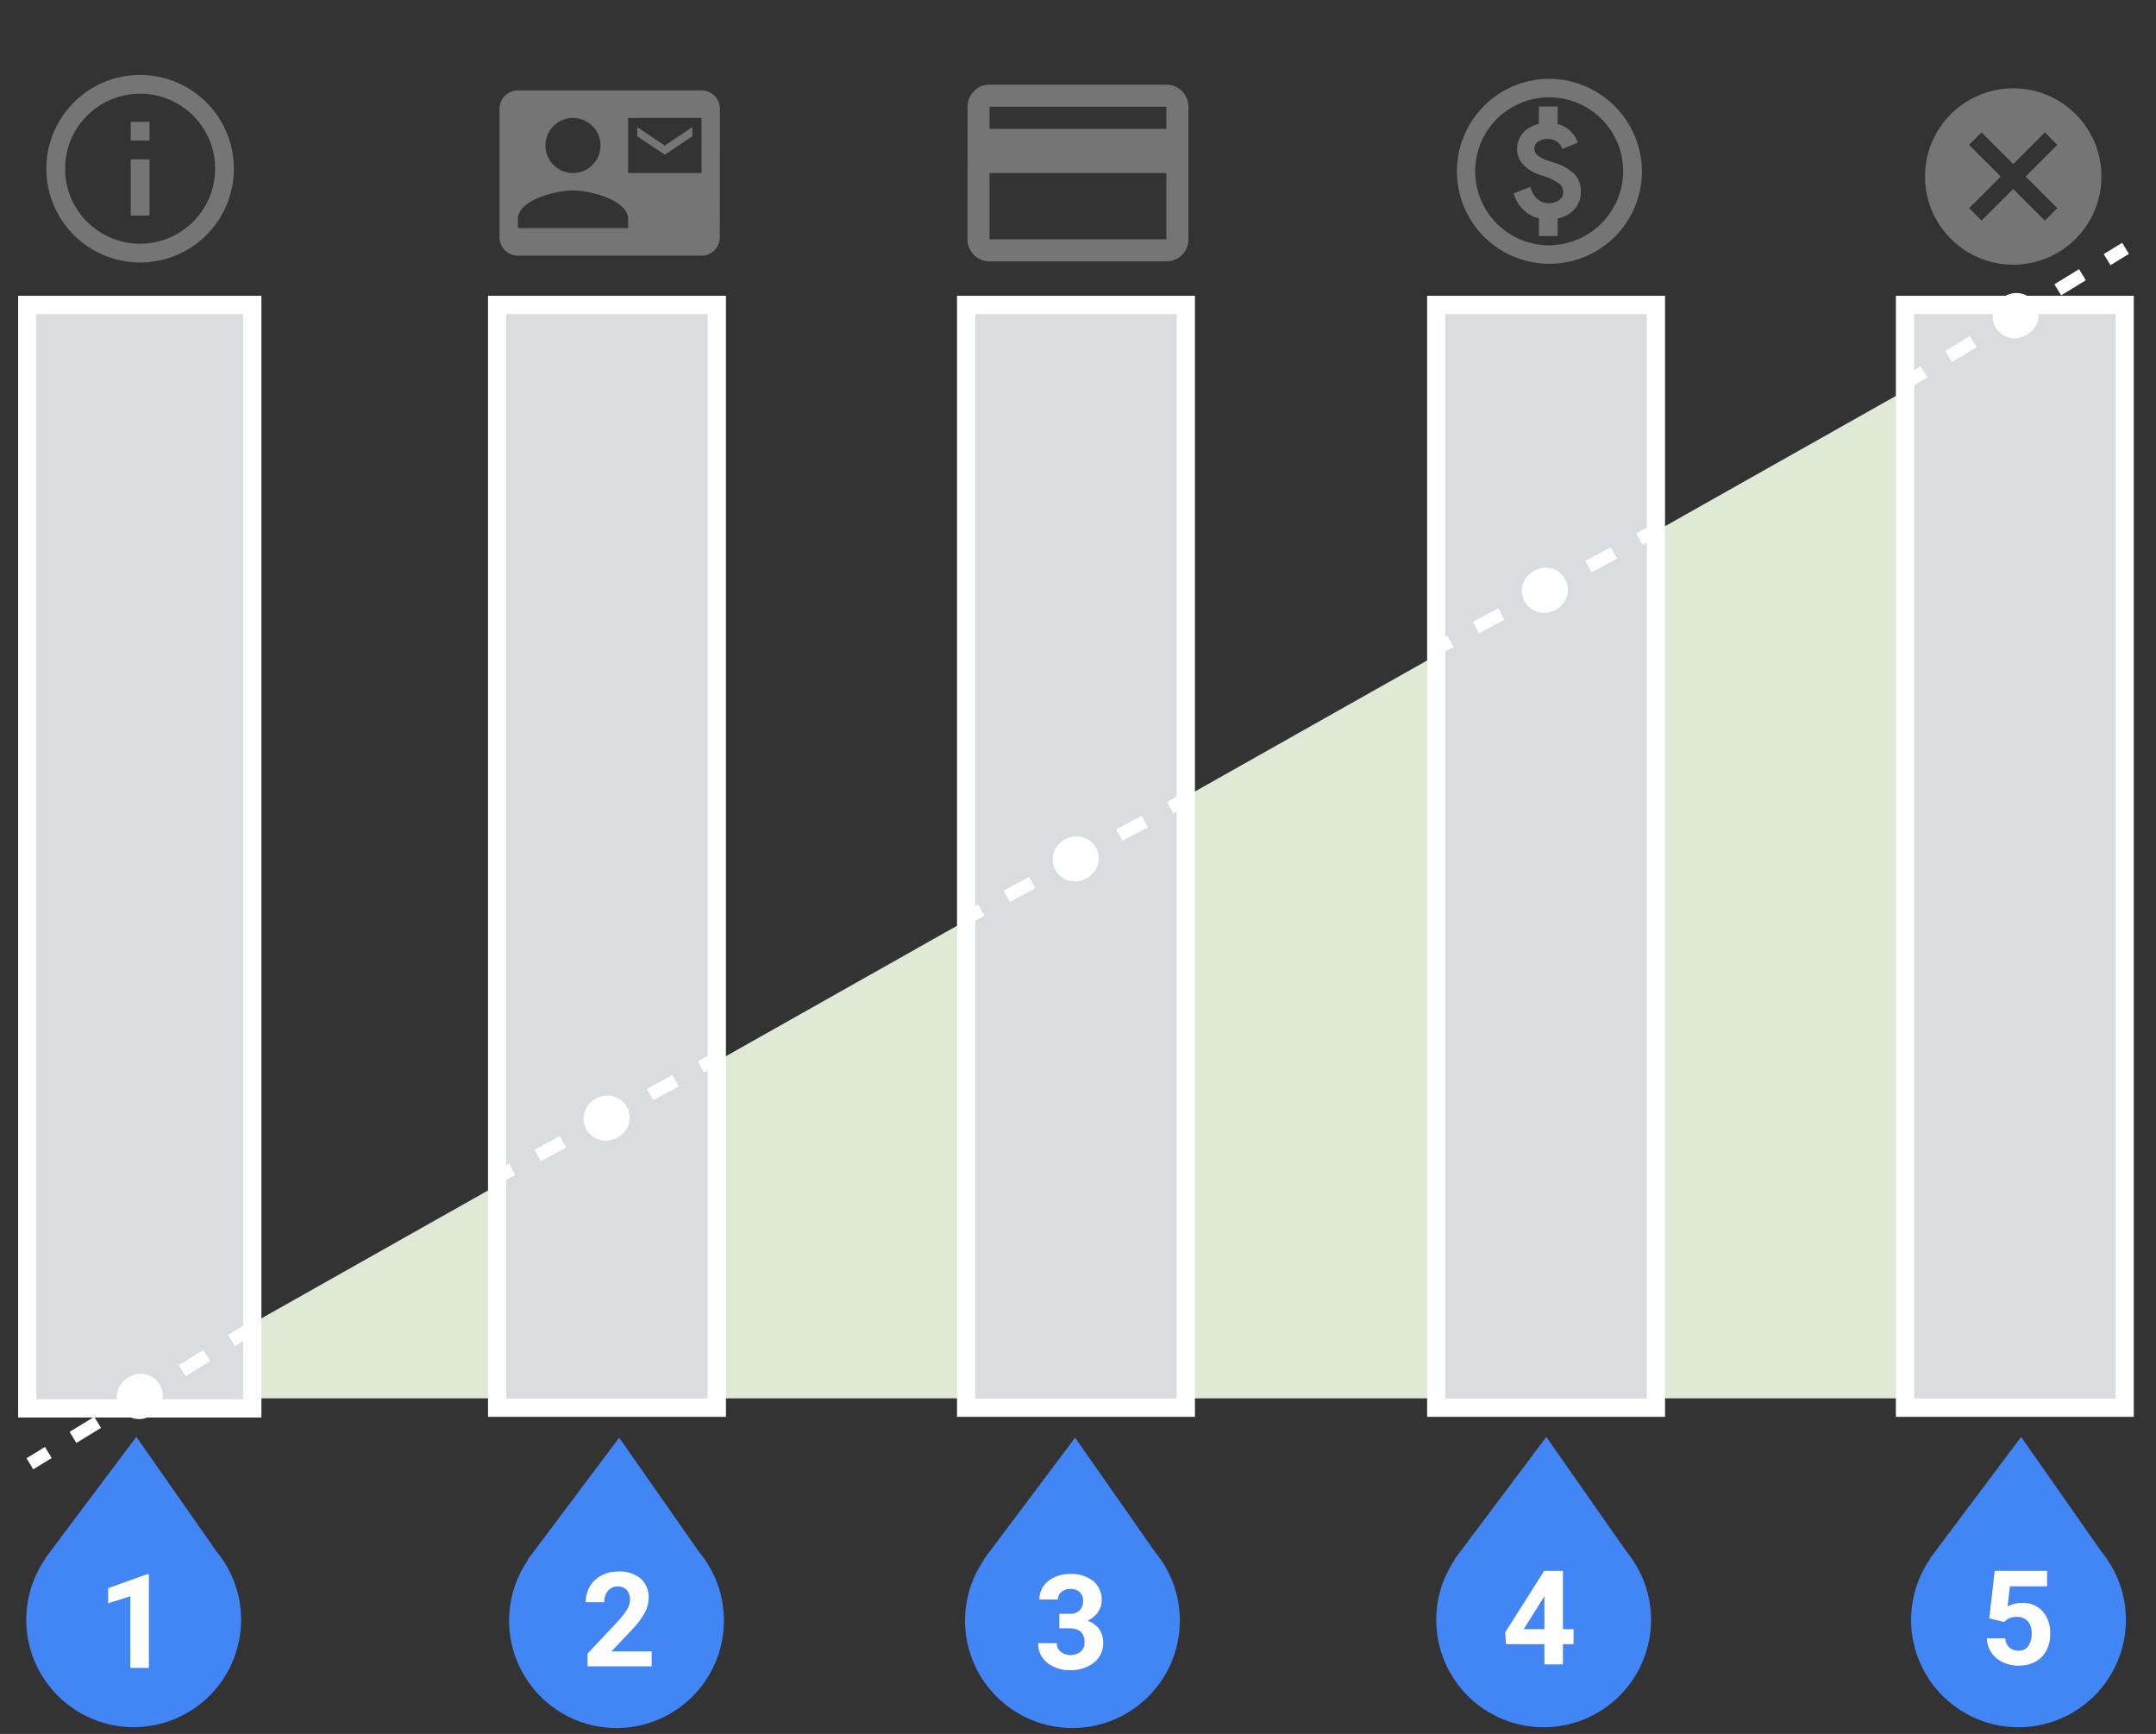 <svg xmlns="http://www.w3.org/2000/svg" xmlns:xlink="http://www.w3.org/1999/xlink" viewBox="0 0 589.968 474.555">
  <rect x="0" y="0" width="589.968" height="474.555" fill="#333333" stroke="none"/>
  <defs>
    <style>
      .a {
        isolation: isolate;
      }

      .b {
        fill: #deead6;
      }

      .c, .g {
        fill: #4285f4;
      }

      .d, .f, .g, .m, .n {
        opacity: 0.8;
        mix-blend-mode: multiply;
      }

      .d {
        fill: url(#a);
      }

      .e {
        fill: #fff;
      }

      .f {
        fill: url(#b);
      }

      .h, .k, .l {
        fill: none;
      }

      .i {
        fill: #dadce0;
        stroke-width: 5px;
      }

      .i, .k, .l {
        stroke: #fff;
        stroke-miterlimit: 10;
      }

      .j {
        fill: #757575;
      }

      .k, .l {
        stroke-width: 3.553px;
      }

      .l {
        stroke-dasharray: 7.909 7.909;
      }

      .m {
        fill: url(#c);
      }

      .n {
        fill: url(#d);
      }
    </style>
    <linearGradient id="a" x1="479.581" y1="3469.332" x2="479.59" y2="3469.332" gradientTransform="translate(773.759 3862.786) rotate(180)" gradientUnits="userSpaceOnUse">
      <stop offset="0" stop-color="#fff"/>
      <stop offset="1" stop-color="#979da5"/>
    </linearGradient>
    <linearGradient id="b" x1="-450.829" y1="3653.969" x2="-450.821" y2="3653.969" gradientTransform="translate(-413.532 4047.189) rotate(180)" xlink:href="#a"/>
    <linearGradient id="c" x1="350.641" y1="3469.538" x2="350.65" y2="3469.538" xlink:href="#a"/>
    <linearGradient id="d" x1="220.701" y1="3469.538" x2="220.709" y2="3469.538" xlink:href="#a"/>
  </defs>
  <title>adsense-thresholds</title>
  <g class="a">
    <g>
      <polygon class="b" points="556.453 382.703 32.751 382.703 556.453 87.091 556.453 382.703"/>
      <g>
        <path class="c" d="M322.851,443.545a29.424,29.424,0,0,1-29.358,29.39h0l-.033.001a29.424,29.424,0,0,1-29.391-29.391h0c0-.56.019-1.115.05-1.668.01-.178.027-.353.041-.53.028-.376.06-.75.102-1.122.023-.203.05-.404.077-.605q.07-.521.157-1.036c.034-.2.069-.4.107-.599.068-.355.145-.707.226-1.057.041-.176.078-.353.122-.528.111-.443.233-.88.364-1.315.023-.076.042-.153.065-.228q.238-.768.518-1.517c.049-.132.104-.26.154-.39.142-.365.288-.729.444-1.087.072-.167.149-.33.224-.495q.221-.482.457-.956.125-.249.255-.496.252-.478.521-.946c.084-.146.166-.293.252-.438.218-.366.446-.726.68-1.081.054-.082.104-.166.159-.248.064-.096.131-.189.197-.284l-.092-.065,25.037-33.382,21.953,31.387-.005.005A29.256,29.256,0,0,1,322.851,443.545Z"/>
        <polygon class="d" points="294.18 393.45 294.171 393.45 294.174 393.458 294.18 393.45"/>
        <path class="e" d="M289.879,441.673h2.707a3.815,3.815,0,0,0,2.865-.967,3.543,3.543,0,0,0,.932-2.567,3.133,3.133,0,0,0-.923-2.408,3.577,3.577,0,0,0-2.54-.861,3.749,3.749,0,0,0-2.443.8,2.557,2.557,0,0,0-.984,2.083h-5.08a6.248,6.248,0,0,1,1.081-3.595,7.204,7.204,0,0,1,3.023-2.487,10.09,10.09,0,0,1,4.28-.896,9.57,9.57,0,0,1,6.363,1.942,6.627,6.627,0,0,1,2.303,5.353,5.386,5.386,0,0,1-1.072,3.234,6.967,6.967,0,0,1-2.812,2.268,6.359,6.359,0,0,1,3.225,2.32,6.294,6.294,0,0,1,1.063,3.656,6.737,6.737,0,0,1-2.487,5.467,10.001,10.001,0,0,1-6.583,2.057,9.482,9.482,0,0,1-6.267-2.022,6.602,6.602,0,0,1-2.435-5.344h5.08a2.943,2.943,0,0,0,1.081,2.355,4.51,4.51,0,0,0,5.502-.044,3.307,3.307,0,0,0,1.028-2.54q0-3.832-4.219-3.832h-2.69Z"/>
      </g>
      <g>
        <path class="c" d="M65.971,443.311a29.424,29.424,0,0,1-29.358,29.39h0l-.033.001a29.424,29.424,0,0,1-29.391-29.391h0c0-.56.019-1.115.05-1.668.01-.178.027-.353.04-.53.028-.376.06-.75.102-1.122.023-.203.05-.404.077-.605q.07-.521.157-1.036c.034-.2.069-.4.107-.599.068-.355.145-.707.226-1.057.041-.176.078-.353.122-.528.111-.443.233-.88.364-1.315.023-.076.042-.153.065-.228q.238-.768.518-1.517c.049-.132.104-.26.154-.39.142-.365.288-.729.444-1.087.072-.167.149-.331.224-.495q.221-.482.457-.956.125-.249.255-.496.252-.478.521-.946c.084-.146.166-.293.252-.438.218-.366.446-.726.68-1.081.054-.082.104-.166.159-.248.064-.096.131-.189.197-.284l-.092-.065,25.037-33.382,21.953,31.387-.005.005A29.256,29.256,0,0,1,65.971,443.311Z"/>
        <polygon class="f" points="37.299 393.216 37.291 393.216 37.294 393.224 37.299 393.216"/>
        <path class="e" d="M40.734,456.484h-5.08V436.902L29.59,438.783v-4.131l10.6-3.797h.545Z"/>
      </g>
      <g>
        <path class="c" d="M198.092,443.547a29.424,29.424,0,0,1-29.358,29.39h0l-.033.001a29.424,29.424,0,0,1-29.391-29.391h0c0-.56.019-1.115.05-1.668.01-.178.027-.353.04-.53.028-.376.06-.75.102-1.122.023-.203.05-.404.077-.605q.07-.521.157-1.036c.034-.2.069-.4.107-.599.068-.355.145-.707.226-1.057.041-.176.078-.353.122-.528.111-.443.233-.881.364-1.315.023-.076.042-.153.065-.228q.238-.768.518-1.517c.049-.132.104-.26.154-.39.142-.365.288-.729.444-1.087.073-.167.149-.331.225-.495q.22-.482.457-.956.125-.249.255-.496.252-.479.521-.946c.084-.146.166-.293.252-.438.218-.366.446-.726.68-1.081.054-.082.104-.166.159-.248.064-.096.131-.189.197-.284l-.092-.065,25.037-33.382L191.38,424.86l-.005.005A29.256,29.256,0,0,1,198.092,443.547Z"/>
        <polygon class="g" points="128.947 432.486 128.947 432.495 128.955 432.492 128.947 432.486"/>
        <path class="e" d="M178.319,456.054h-17.543v-3.481l8.279-8.824a20.425,20.425,0,0,0,2.522-3.252,5.225,5.225,0,0,0,.817-2.637,3.91,3.91,0,0,0-.861-2.681,3.109,3.109,0,0,0-2.461-.976,3.353,3.353,0,0,0-2.716,1.187,4.7,4.7,0,0,0-.993,3.12h-5.098a8.39,8.39,0,0,1,1.116-4.271,7.868,7.868,0,0,1,3.155-3.032,9.591,9.591,0,0,1,4.623-1.099,9.08,9.08,0,0,1,6.144,1.898,6.716,6.716,0,0,1,2.188,5.361,8.605,8.605,0,0,1-.984,3.867,21.487,21.487,0,0,1-3.375,4.588l-5.818,6.135h11.004Z"/>
      </g>
      <path class="h" d="M175.317,6.57h85.195v85.195h-85.195Z"/>
      <path class="h" d="M5.702,14.963h63.37v63.37H5.702Z"/>
      <g>
        <rect class="i" x="521.29" y="83.453" width="60.101" height="301.81"/>
        <path class="j" d="M550.901,24.175a24.134,24.134,0,1,0,24.134,24.134A24.112,24.112,0,0,0,550.901,24.175Zm12.067,32.798-3.403,3.403-8.664-8.664-8.664,8.664-3.403-3.403,8.664-8.664-8.664-8.664,3.403-3.403,8.664,8.664,8.664-8.664,3.403,3.403-8.664,8.664Z"/>
      </g>
      <g>
        <rect class="i" x="136.04" y="83.453" width="60.101" height="301.81"/>
        <path class="j" d="M189.457,37.305V34.792l-7.538,5.025-7.538-5.025V37.305l7.538,5.025Zm2.513-12.563H141.717a5.04,5.04,0,0,0-5.025,5.025V64.944a5.04,5.04,0,0,0,5.025,5.025h50.252a5.019,5.019,0,0,0,5-5.025l.025-35.176A5.04,5.04,0,0,0,191.969,24.742ZM156.793,32.28a7.538,7.538,0,1,1-7.538,7.538A7.528,7.528,0,0,1,156.793,32.28Zm15.075,30.151H141.717V59.918c0-5.025,10.05-7.789,15.076-7.789s15.075,2.764,15.075,7.789Zm20.101-15.075H171.869V32.28h20.101Z"/>
      </g>
      <g>
        <g>
          <line class="k" x1="165.741" y1="306.144" x2="170.946" y2="303.322"/>
          <line class="l" x1="177.899" y1="299.552" x2="188.329" y2="293.897"/>
          <line class="k" x1="191.805" y1="292.012" x2="197.011" y2="289.189"/>
          <g>
            <path class="e" d="M168.288,310.841a5.343,5.343,0,1,1,2.15-7.243A5.343,5.343,0,0,1,168.288,310.841Z"/>
            <path class="e" d="M168.627,311.466a6.053,6.053,0,1,0-8.207-2.436,6.061,6.061,0,0,0,8.207,2.436Zm-5.093-9.393a4.632,4.632,0,1,1-1.864,6.28,4.637,4.637,0,0,1,1.864-6.28C165.779,300.854,161.287,303.29,163.533,302.072Z"/>
          </g>
        </g>
        <g>
          <line class="k" x1="166.223" y1="305.883" x2="161.018" y2="308.705"/>
          <line class="l" x1="154.065" y1="312.475" x2="143.635" y2="318.13"/>
          <line class="k" x1="140.159" y1="320.016" x2="134.954" y2="322.838"/>
          <g>
            <path class="e" d="M163.676,301.186a5.343,5.343,0,1,1-2.15,7.243A5.343,5.343,0,0,1,163.676,301.186Z"/>
            <path class="e" d="M163.338,300.562a6.053,6.053,0,1,0,8.207,2.436,6.06,6.06,0,0,0-8.207-2.436Zm5.093,9.393a4.632,4.632,0,1,1,1.864-6.28,4.637,4.637,0,0,1-1.864,6.28Z"/>
          </g>
        </g>
      </g>
      <g>
        <rect class="i" x="393.016" y="83.453" width="60.101" height="301.81"/>
        <path class="j" d="M423.648,21.575A25.313,25.313,0,1,0,449.3,46.886,25.492,25.492,0,0,0,423.648,21.575Zm0,45.56a20.251,20.251,0,1,1,20.521-20.249A20.413,20.413,0,0,1,423.648,67.135Zm7.157-19.49a6.76,6.76,0,0,1,1.77,4.86,6.888,6.888,0,0,1-1.283,4.202,7.824,7.824,0,0,1-3.309,2.556,8.65,8.65,0,0,1-1.744.532v4.809h-5.13V59.769a9.451,9.451,0,0,1-3.283-1.519,9.975,9.975,0,0,1-3.617-5.315l4.566-1.772a6.63,6.63,0,0,0,1.821,3.215,4.639,4.639,0,0,0,3.232,1.215,4.747,4.747,0,0,0,2.77-.785,2.546,2.546,0,0,0,1.154-2.227,2.84,2.84,0,0,0-1.103-2.329,14.219,14.219,0,0,0-3.899-1.924l-1.59-.557a10.802,10.802,0,0,1-4.232-2.607,5.929,5.929,0,0,1-1.77-4.404,6.636,6.636,0,0,1,1.052-3.619,6.91,6.91,0,0,1,2.95-2.556,9.84,9.84,0,0,1,1.95-.683V29.168h5.13v4.784a7.035,7.035,0,0,1,2.745,1.291,8.395,8.395,0,0,1,2.77,3.771L427.47,40.786a4.119,4.119,0,0,0-1.385-1.974,4.016,4.016,0,0,0-2.565-.785,4.486,4.486,0,0,0-2.616.734,2.2,2.2,0,0,0-1.026,1.898,2.421,2.421,0,0,0,.975,1.924,10.63,10.63,0,0,0,3.206,1.544l1.616.531A12.699,12.699,0,0,1,430.805,47.645Z"/>
      </g>
      <g>
        <path class="j" d="M319.155,23.168H270.78a6,6,0,0,0-6.017,6.047l-.03,36.281a6.026,6.026,0,0,0,6.047,6.047h48.375a6.026,6.026,0,0,0,6.047-6.047V29.215A6.026,6.026,0,0,0,319.155,23.168Zm0,42.328H270.78V47.355h48.375Zm0-30.234H270.78V29.215h48.375Z"/>
        <rect class="i" x="264.381" y="83.453" width="60.101" height="301.81"/>
      </g>
      <g>
        <rect class="i" x="7.459" y="83.453" width="61.567" height="302"/>
        <path class="j" d="M35.777,33.347H40.91v5.132H35.777Zm0,10.264H40.91V59.008H35.777Zm2.566-23.095A25.661,25.661,0,1,0,64.005,46.178,25.671,25.671,0,0,0,38.343,20.516Zm0,46.19a20.529,20.529,0,1,1,20.529-20.529A20.556,20.556,0,0,1,38.343,66.706Z"/>
      </g>
      <g>
        <path class="c" d="M451.791,443.339a29.424,29.424,0,0,1-29.358,29.39h0l-.033.001a29.424,29.424,0,0,1-29.391-29.391h0c0-.56.019-1.115.05-1.668.01-.178.027-.353.041-.53.028-.376.06-.75.102-1.122.023-.203.05-.404.077-.605q.07-.521.157-1.036c.034-.2.069-.4.107-.599.068-.355.145-.707.226-1.057.041-.176.078-.353.122-.528.111-.443.233-.88.364-1.315.023-.076.042-.153.065-.228q.238-.768.518-1.517c.049-.132.104-.26.154-.39.142-.365.288-.729.444-1.087.072-.167.149-.331.224-.495q.221-.482.457-.956.125-.25.255-.496.252-.478.521-.946c.084-.146.166-.293.252-.438.218-.366.446-.726.68-1.081.054-.082.104-.166.159-.248.064-.096.131-.189.197-.284l-.092-.065,25.037-33.382,21.953,31.387-.005.004A29.256,29.256,0,0,1,451.791,443.339Z"/>
        <polygon class="m" points="423.12 393.244 423.112 393.244 423.115 393.251 423.12 393.244"/>
        <path class="e" d="M427.681,445.88h2.9v4.096h-2.9v5.537h-5.08v-5.537H412.106l-.229-3.199,10.67-16.858h5.133Zm-10.74,0h5.66v-9.035l-.334.58Z"/>
      </g>
      <g>
        <path class="c" d="M581.732,443.339a29.424,29.424,0,0,1-29.358,29.39h0l-.033.001a29.424,29.424,0,0,1-29.391-29.391h0c0-.56.019-1.115.05-1.668.01-.178.027-.353.041-.53.028-.376.06-.75.102-1.122.023-.203.05-.404.077-.605q.07-.521.157-1.036c.034-.2.069-.4.107-.599.068-.355.145-.707.226-1.057.041-.176.078-.353.122-.528.111-.443.233-.88.364-1.315.023-.076.042-.153.065-.228q.238-.768.518-1.517c.049-.132.104-.26.154-.39.142-.365.288-.729.444-1.087.072-.167.149-.331.224-.495q.221-.482.457-.956.125-.25.255-.496.252-.478.521-.946c.084-.146.166-.293.252-.438.218-.366.446-.726.68-1.081.054-.082.104-.166.159-.248.064-.096.131-.189.197-.284l-.092-.065,25.037-33.382,21.953,31.387-.005.004A29.256,29.256,0,0,1,581.732,443.339Z"/>
        <polygon class="n" points="553.061 393.244 553.052 393.244 553.055 393.251 553.061 393.244"/>
        <path class="e" d="M544.348,442.927l1.477-13.008h14.344v4.236H549.99l-.633,5.502a8.054,8.054,0,0,1,3.85-.967,7.377,7.377,0,0,1,5.73,2.268,9.058,9.058,0,0,1,2.074,6.346,9.28,9.28,0,0,1-1.046,4.439,7.383,7.383,0,0,1-2.997,3.041,9.357,9.357,0,0,1-4.606,1.081,9.934,9.934,0,0,1-4.307-.94,7.639,7.639,0,0,1-3.138-2.646,7.21,7.21,0,0,1-1.222-3.885h5.027a3.755,3.755,0,0,0,1.116,2.487,3.538,3.538,0,0,0,2.505.888A3.123,3.123,0,0,0,555,450.529a5.741,5.741,0,0,0,.932-3.507,4.747,4.747,0,0,0-1.072-3.34,3.935,3.935,0,0,0-3.041-1.16,4.398,4.398,0,0,0-2.936.949l-.492.457Z"/>
      </g>
      <g>
        <g>
          <line class="k" x1="294.132" y1="235.191" x2="299.337" y2="232.369"/>
          <line class="l" x1="306.291" y1="228.599" x2="316.72" y2="222.944"/>
          <line class="k" x1="320.197" y1="221.059" x2="325.402" y2="218.236"/>
          <g>
            <path class="e" d="M296.679,239.888a5.343,5.343,0,1,1,2.15-7.243A5.343,5.343,0,0,1,296.679,239.888Z"/>
            <path class="e" d="M297.018,240.512a6.053,6.053,0,1,0-8.207-2.436,6.061,6.061,0,0,0,8.207,2.436Zm-5.093-9.393a4.632,4.632,0,1,1-1.864,6.28,4.637,4.637,0,0,1,1.864-6.28C294.17,229.901,289.678,232.337,291.924,231.119Z"/>
          </g>
        </g>
        <g>
          <line class="k" x1="294.614" y1="234.93" x2="289.409" y2="237.752"/>
          <line class="l" x1="282.456" y1="241.522" x2="272.027" y2="247.178"/>
          <line class="k" x1="268.55" y1="249.062" x2="263.345" y2="251.885"/>
          <g>
            <path class="e" d="M292.068,230.233a5.343,5.343,0,1,1-2.15,7.243A5.343,5.343,0,0,1,292.068,230.233Z"/>
            <path class="e" d="M291.729,229.609a6.053,6.053,0,1,0,8.207,2.436,6.06,6.06,0,0,0-8.207-2.436Zm5.093,9.393a4.632,4.632,0,1,1,1.864-6.28,4.637,4.637,0,0,1-1.864,6.28Z"/>
          </g>
        </g>
      </g>
      <g>
        <g>
          <line class="k" x1="422.511" y1="161.684" x2="427.716" y2="158.861"/>
          <line class="l" x1="434.669" y1="155.091" x2="445.099" y2="149.436"/>
          <line class="k" x1="448.576" y1="147.551" x2="453.781" y2="144.729"/>
          <g>
            <path class="e" d="M425.058,166.38a5.343,5.343,0,1,1,2.15-7.243A5.343,5.343,0,0,1,425.058,166.38Z"/>
            <path class="e" d="M425.397,167.005a6.053,6.053,0,1,0-8.207-2.436,6.06,6.06,0,0,0,8.207,2.436Zm-5.093-9.393a4.632,4.632,0,1,1-1.864,6.28,4.637,4.637,0,0,1,1.864-6.28Z"/>
          </g>
        </g>
        <g>
          <line class="k" x1="422.993" y1="161.422" x2="417.788" y2="164.245"/>
          <line class="l" x1="410.835" y1="168.015" x2="400.406" y2="173.67"/>
          <line class="k" x1="396.929" y1="175.555" x2="391.724" y2="178.377"/>
          <g>
            <path class="e" d="M420.447,156.726a5.343,5.343,0,1,1-2.15,7.243A5.343,5.343,0,0,1,420.447,156.726Z"/>
            <path class="e" d="M420.108,156.101a6.053,6.053,0,1,0,8.207,2.436,6.06,6.06,0,0,0-8.207-2.436C417.174,157.692,423.042,154.51,420.108,156.101Zm5.093,9.393a4.632,4.632,0,1,1,1.864-6.28,4.637,4.637,0,0,1-1.864,6.28Z"/>
          </g>
        </g>
      </g>
      <g>
        <g>
          <line class="k" x1="38.047" y1="382.333" x2="43.097" y2="379.242"/>
          <line class="l" x1="49.843" y1="375.113" x2="59.962" y2="368.92"/>
          <line class="k" x1="63.335" y1="366.856" x2="68.386" y2="363.765"/>
          <g>
            <path class="e" d="M40.836,386.89a5.343,5.343,0,1,1,1.768-7.346A5.343,5.343,0,0,1,40.836,386.89Z"/>
            <path class="e" d="M41.206,387.496a6.053,6.053,0,1,0-8.323-2.003,6.061,6.061,0,0,0,8.323,2.003Zm-5.578-9.114a4.632,4.632,0,1,1-1.533,6.369,4.637,4.637,0,0,1,1.533-6.369Z"/>
          </g>
        </g>
        <g>
          <line class="k" x1="38.514" y1="382.047" x2="33.464" y2="385.138"/>
          <line class="l" x1="26.718" y1="389.267" x2="16.598" y2="395.46"/>
          <line class="k" x1="13.225" y1="397.524" x2="8.175" y2="400.615"/>
          <g>
            <path class="e" d="M35.725,377.49a5.343,5.343,0,1,1-1.768,7.346A5.343,5.343,0,0,1,35.725,377.49Z"/>
            <path class="e" d="M35.354,376.884a6.053,6.053,0,1,0,8.323,2.003,6.06,6.06,0,0,0-8.323-2.003Zm5.578,9.114a4.632,4.632,0,1,1,1.533-6.369,4.637,4.637,0,0,1-1.533,6.369Z"/>
          </g>
        </g>
      </g>
      <g>
        <g>
          <line class="k" x1="551.296" y1="86.532" x2="556.346" y2="83.441"/>
          <line class="l" x1="563.092" y1="79.312" x2="573.211" y2="73.119"/>
          <line class="k" x1="576.585" y1="71.055" x2="581.635" y2="67.964"/>
          <g>
            <path class="e" d="M554.085,91.089a5.343,5.343,0,1,1,1.768-7.346A5.343,5.343,0,0,1,554.085,91.089Z"/>
            <path class="e" d="M554.456,91.695a6.053,6.053,0,1,0-8.323-2.003,6.06,6.06,0,0,0,8.323,2.003Zm-5.578-9.114a4.632,4.632,0,1,1-1.533,6.369,4.637,4.637,0,0,1,1.533-6.369Z"/>
          </g>
        </g>
        <g>
          <line class="k" x1="551.763" y1="86.246" x2="546.713" y2="89.337"/>
          <line class="l" x1="539.967" y1="93.466" x2="529.847" y2="99.659"/>
          <line class="k" x1="526.474" y1="101.723" x2="521.424" y2="104.814"/>
          <g>
            <path class="e" d="M548.974,81.689a5.343,5.343,0,1,1-1.768,7.346A5.343,5.343,0,0,1,548.974,81.689Z"/>
            <path class="e" d="M548.603,81.083a6.053,6.053,0,1,0,8.323,2.003,6.06,6.06,0,0,0-8.323-2.003Zm5.578,9.114a4.632,4.632,0,1,1,1.533-6.369,4.637,4.637,0,0,1-1.533,6.369Z"/>
          </g>
        </g>
      </g>
    </g>
  </g>
</svg>
